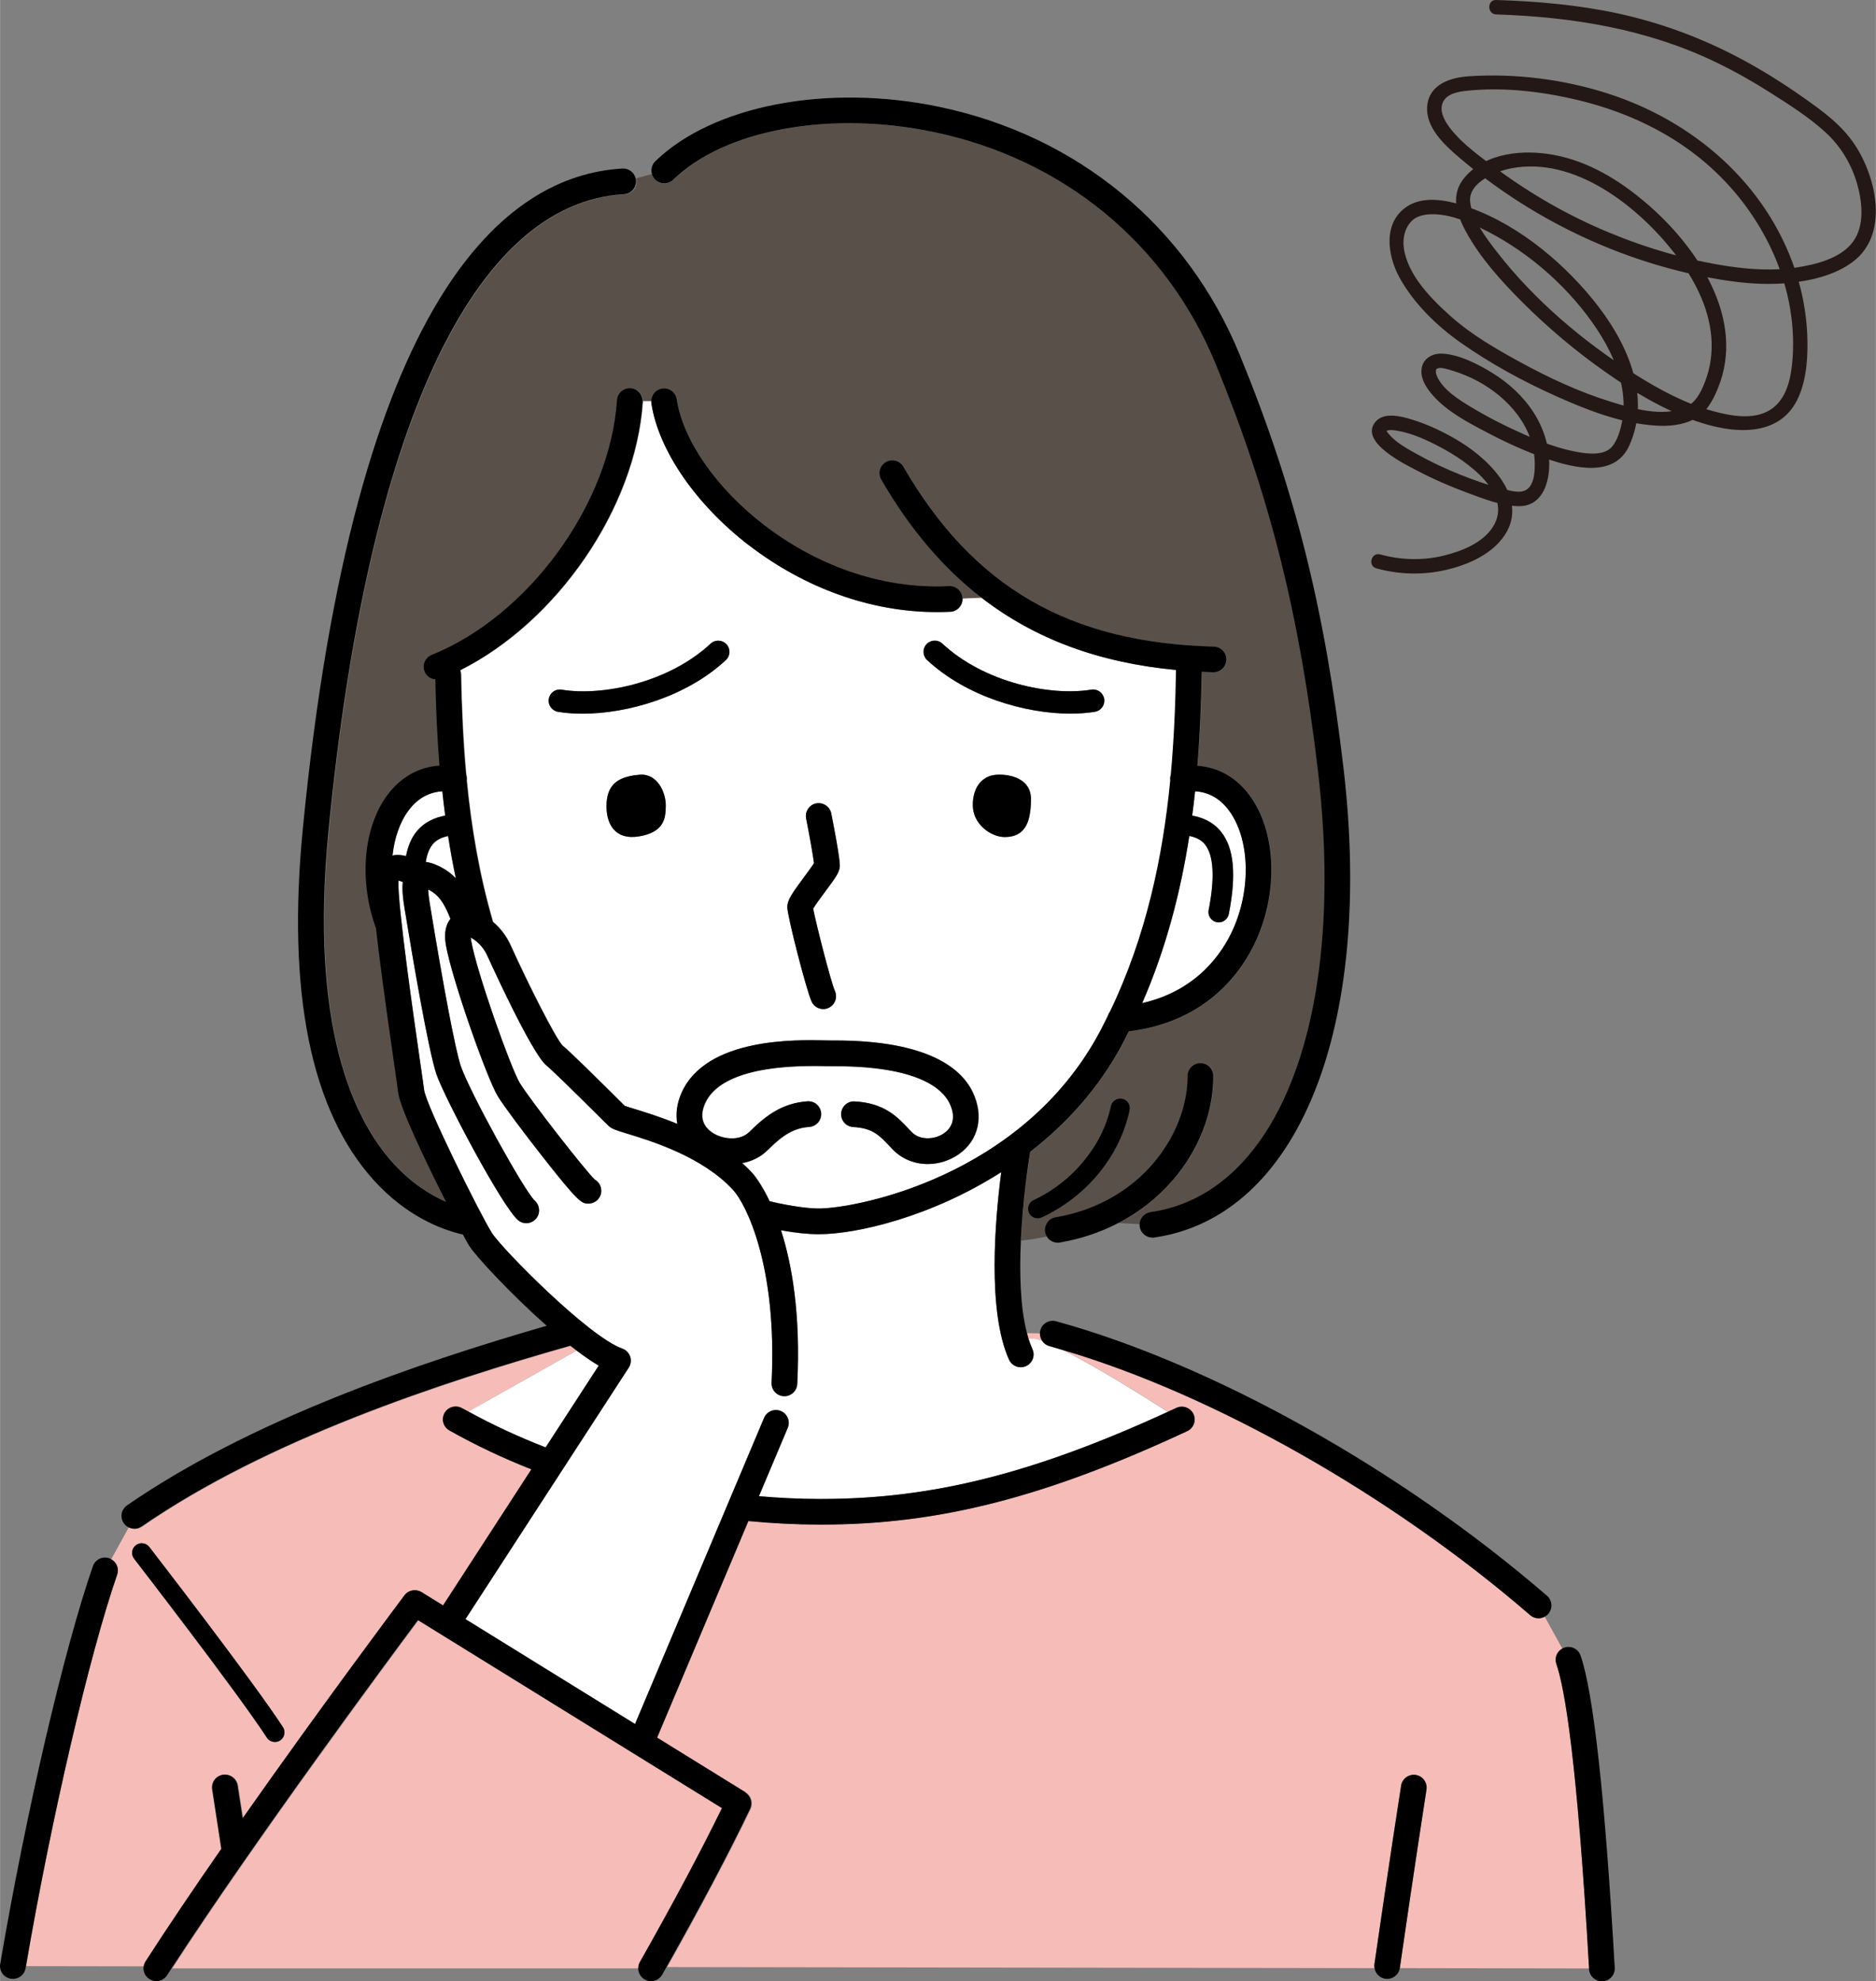 <?xml version="1.0" encoding="UTF-8"?>
<svg xmlns="http://www.w3.org/2000/svg" id="_レイヤー_2" data-name="レイヤー 2" width="103.1mm" height="108.89mm" viewBox="0 0 292.24 308.68">
  <rect x="0" y="0" width="292.24" height="308.68" fill="#808080" stroke="none"/>
  <defs>
    <style>
      .cls-1 {
        fill: #f6bcb8;
      }

      .cls-1, .cls-2, .cls-3, .cls-4, .cls-5 {
        stroke-width: 0px;
      }

      .cls-2 {
        fill: #231815;
      }

      .cls-3 {
        fill: #000;
      }

      .cls-4 {
        fill: #595049;
      }

      .cls-5 {
        fill: #fff;
      }
    </style>
  </defs>
  <g id="_レイヤー_1-2" data-name="レイヤー 1">
    <g>
      <g>
        <path class="cls-1" d="M34.56,288.07c-.88-5.82-1.41-9.2-1.42-9.25-.17-1.09.57-2.12,1.66-2.29,1.09-.17,2.12.57,2.29,1.66,0,.04.29,1.86.79,5.12,12.57-17.88,25.03-34.5,25.21-34.74.62-.83,1.77-1.04,2.65-.5l3.36,2.08,13.76-21.2c-4.48-1.77-8.77-3.8-12.77-6.06-.96-.54-1.3-1.76-.76-2.72.54-.96,1.76-1.3,2.72-.76.3.17.61.33.91.49,6.17-3.45,13.16-7.39,16.89-9.5-.31-.23-.62-.47-.93-.72-20.19,5.73-47.16,14.62-66.78,28.17-.35.24-.74.35-1.13.35-.34,0-.67-.09-.96-.25l-2.73,4.97c.84.46,1.25,1.47.93,2.4-4.32,12.41-10.28,38.02-14.21,61l18.44.03c.04-.26.14-.52.29-.75,3.52-5.45,7.61-11.49,11.8-17.53ZM20.87,242.85c-.51-.66-.39-1.6.27-2.1.66-.51,1.6-.39,2.1.27.66.85,16.16,20.91,20.82,28.07.45.69.26,1.62-.44,2.08-.25.17-.54.24-.82.24-.49,0-.97-.24-1.26-.68-4.59-7.06-20.52-27.66-20.68-27.87Z"></path>
        <path class="cls-1" d="M243.38,256.84l-2.74-4.97c-.3.16-.63.26-.96.26-.46,0-.93-.16-1.31-.49-21.65-18.71-49.28-34.35-72.71-41.28,3.07,1.53,8.09,4.35,16.25,9.59.45-.21.89-.4,1.35-.62,1-.46,2.19-.03,2.66.97.47,1,.03,2.19-.97,2.66-22.19,10.33-38.75,14.56-57.01,14.56-.12,0-.24,0-.36,0-3.65-.01-7.33-.2-11-.55l-14.22,33.74,13.83,8.55c.87.54,1.19,1.64.75,2.57-3.24,6.77-7.74,15.27-13.01,24.63l110.2.17c-.03-.2-.05-.41-.02-.62,2.17-15.05,4.14-27.7,4.16-27.82.17-1.09,1.19-1.83,2.28-1.67,1.09.17,1.84,1.19,1.67,2.28-.02.13-1.98,12.75-4.15,27.78,0,.02,0,.04-.01.05l29.5.05c-1.85-32.41-3.79-43.69-5.1-47.45-.33-.94.09-1.94.93-2.4Z"></path>
        <path class="cls-1" d="M161.06,208.57s.27-.04,1.28.32c-.22-.34-.35-.73-.34-1.15l-2.02-.04c.08.29.16.58.24.86.54,0,.83,0,.83,0Z"></path>
        <path class="cls-4" d="M97.27,30.28c-23.59,1.37-39.95,36.63-46.04,99.28-2.95,30.29,3.85,44.83,10.08,51.68,2.84,3.13,5.78,4.96,8.25,6.04-3.17-6.26-7.18-14.69-7.46-17.01-.07-.58-.3-2.16-.61-4.34-1.45-10.07-2.35-16.77-2.85-21.28-2.68-7.36-2.01-15.68,1.81-20.8,2.06-2.77,4.88-4.32,8.08-4.55-.37-4.61-.55-9.1-.64-13.42-.72-.07-1.38-.51-1.67-1.22-.41-1.02.08-2.19,1.11-2.6,15.11-6.1,27.79-23.53,28.86-39.68.07-1.1,1.02-1.93,2.13-1.86,1.06.07,1.86.95,1.86,2h1.28c0-.97.71-1.83,1.7-1.98,1.09-.16,2.11.59,2.27,1.68,1.86,12.48,20.48,30.17,42.41,29.1,1.11-.06,2.04.79,2.1,1.9,0,.01,0,.03,0,.04.82-.03,1.85-.07,2.98-.13-6.02-4.66-11.18-10.77-15.6-18.4-.55-.96-.23-2.18.73-2.73.96-.55,2.18-.23,2.73.73,10.88,18.78,25.79,27.42,48.36,28.02,1.1.03,1.97.95,1.95,2.05-.03,1.09-.92,1.95-2,1.95-.02,0-.04,0-.05,0-.6-.02-1.2-.04-1.79-.07-.08,4.7-.27,9.61-.68,14.63,3.2.23,6.02,1.78,8.09,4.55,4.14,5.54,4.58,14.83,1.09,22.6-2.14,4.74-7.54,12.74-19.86,14.23-.34.68-.67,1.36-1.03,2.03-3.73,6.96-8.82,12.46-14.34,16.74-.3,1.88-1.15,7.57-1.45,13.82,1.47-.15,2.82-.38,4.03-.65-.12-.2-.21-.43-.25-.68-.19-1.09.55-2.12,1.64-2.31,13.35-2.27,20.56-13.04,20.56-22.01,0-1.1.9-2,2-2s2,.9,2,2c0,5.75-2.25,11.53-6.34,16.27-2.37,2.75-5.23,4.97-8.44,6.64l3.29.18c.05-.93.75-1.73,1.71-1.87,20.06-2.9,30.55-30.49,26.08-68.65-2.86-24.47-7.47-42.84-15.91-63.4-7.71-18.8-23.73-32-43.95-36.22-16.21-3.38-32.53-.39-40.61,7.44-.79.77-2.06.75-2.83-.04-.24-.25-.4-.55-.49-.87l-2.45.67c.04.13.06.27.07.41.06,1.1-.78,2.05-1.88,2.11ZM175.98,172.96c-1.54,7.16-6.65,13.41-13.69,16.72-.21.1-.42.14-.64.14-.56,0-1.1-.32-1.36-.86-.35-.75-.03-1.64.72-2,6.1-2.87,10.71-8.47,12.04-14.63.17-.81.97-1.32,1.78-1.15.81.17,1.33.97,1.15,1.78Z"></path>
        <path class="cls-5" d="M192.08,144.81c2.88-6.4,2.61-14.21-.64-18.56-1.39-1.86-3.16-2.85-5.26-2.97-.13,1.26-.28,2.52-.45,3.79,1.56.28,3.23.94,4.49,2.51,2.02,2.51,2.42,6.71,1.21,12.83-.15.76-.82,1.29-1.57,1.29-.1,0-.21,0-.31-.03-.87-.17-1.43-1.01-1.26-1.88.98-5,.79-8.52-.56-10.21-.55-.69-1.34-1.12-2.45-1.34-1.34,8.64-3.59,17.44-7.34,26.05,8.59-1.96,12.51-7.85,14.14-11.47Z"></path>
        <path class="cls-5" d="M64.86,129.58c1.26-1.56,2.92-2.22,4.48-2.51-.17-1.27-.32-2.53-.45-3.79-2.09.13-3.86,1.11-5.25,2.97-1.38,1.84-2.21,4.31-2.51,7.02.22-.04.45-.07.68-.08.47-.01.95.05,1.42.17.29-1.53.83-2.8,1.62-3.79Z"></path>
        <path class="cls-5" d="M67.36,131.58c-.51.64-.86,1.55-1.04,2.7,1.02.12,1.94.59,2.4.83.88.46,1.62,1.04,2.27,1.7-.46-2.2-.86-4.39-1.2-6.57-1.1.22-1.89.65-2.44,1.34Z"></path>
        <path class="cls-5" d="M148.03,95.31c-.7.04-1.4.05-2.1.05-10.17,0-20.48-3.66-29.27-10.41-8.29-6.37-14.11-14.86-15.2-22.15-.01-.1-.01-.2-.01-.3h-1.28s0,.09,0,.13c-1.1,16.5-13.33,34.23-28.44,41.8.07.2.12.41.13.64.09,5,.31,10.25.8,15.63.09.28.13.58.09.9,0,.01,0,.02,0,.03.7,7.19,1.93,14.6,4.08,21.99,1.14.96,2.11,2.23,2.7,3.54,2.84,6.29,7.11,14.71,8.16,15.75,1.2.97,5.87,5.6,9.28,8.99l.4.4c.31.11.89.29,1.43.45,1.69.52,4.12,1.26,6.77,2.36-.3-1.54-.08-3.23.69-4.92,3.88-8.54,17.85-8.2,22.43-8.09.31,0,.55.01.72.01h.31c.12,0,.24,0,.36,0,14.5,0,19.67,4.33,21.46,7.98,1.82,3.72.99,7.54-2.12,9.73-1.46,1.03-3.16,1.54-4.83,1.54-2.02,0-3.99-.75-5.41-2.21-.21-.21-.4-.42-.6-.63-1.51-1.61-2.6-2.77-5.6-2.92-1.1-.06-1.95-1-1.89-2.1.06-1.1,1.01-1.97,2.1-1.89,4.6.24,6.66,2.42,8.31,4.17.18.2.37.39.56.59,1.34,1.38,3.68,1.17,5.07.19.87-.61,2.13-2.03.83-4.7-1.05-2.15-4.77-5.74-17.85-5.74-.12,0-.24,0-.36,0h-.33c-.19,0-.47,0-.82-.01-13.17-.32-17.43,2.95-18.7,5.75-1.1,2.42-.04,3.81,1.04,4.56,1.65,1.14,4.4,1.39,5.86-.07,2.65-2.65,5.19-4.47,9.01-4.76,1.11-.08,2.06.74,2.15,1.84.08,1.1-.74,2.06-1.84,2.15-2.3.18-4,1.12-6.48,3.6-1.12,1.12-2.51,1.77-3.97,2.04.53.48,1.06.98,1.55,1.52.13.14,1.33,1.5,2.72,4.42,3.46.82,6.19,1.13,7.64,1.13,5.76,0,31.66-4.89,43.77-27.46.45-.84.87-1.7,1.29-2.55.07-.24.18-.45.33-.65,5.68-11.79,8.25-24.18,9.4-36.01,0,0,0,0,0-.01-.04-.31,0-.61.08-.88.52-5.62.73-11.11.82-16.34-12.01-1.13-22-4.82-30.32-11.26-1.13.06-2.16.1-2.98.13.03,1.08-.81,2-1.9,2.06ZM99.62,130.3c-3.8.66-5.32-1.9-5.13-5.21.19-3.31,2.38-4.14,5.13-4.38,2.78-.24,4.09,2.73,4.09,4.78s-.29,4.15-4.09,4.81ZM113.08,102.84c-6.14,5.72-15.31,8.35-22.36,8.35-1.35,0-2.63-.1-3.79-.29-.95-.16-1.6-1.06-1.44-2.01.16-.95,1.05-1.61,2.01-1.44,6.39,1.05,16.7-1.11,23.2-7.17.71-.66,1.81-.62,2.47.09.66.71.62,1.81-.09,2.47ZM130.82,135.05c-.08.89-.65,1.69-2.28,3.88-.58.79-1.52,2.04-1.86,2.64.34,1.86,2.71,11.28,3.39,12.83.45,1.01-.01,2.19-1.02,2.64-.26.12-.54.17-.8.17-.77,0-1.5-.45-1.83-1.2-.84-1.92-3.77-13.31-3.77-14.68,0-1.08.7-2.11,2.69-4.79.48-.64,1.16-1.56,1.47-2.05-.13-1.11-.7-4.3-1.23-6.98-.21-1.08.49-2.13,1.58-2.35,1.08-.21,2.13.49,2.35,1.58,1.42,7.21,1.34,8.04,1.32,8.3ZM156.49,130.4c-2.16-.02-4.94-2.02-4.94-4.97s1.56-4.36,3.12-4.66c1.56-.3,5.94,0,5.94,3.71s-.97,5.94-4.12,5.92ZM170,107.45c.96-.16,1.85.49,2.01,1.44.16.95-.49,1.85-1.44,2.01-1.16.19-2.44.29-3.79.29-7.05,0-16.22-2.63-22.36-8.35-.71-.66-.75-1.77-.09-2.47.66-.71,1.77-.75,2.47-.09,6.5,6.06,16.81,8.22,23.2,7.17Z"></path>
        <path class="cls-5" d="M85.09,225.53l8.27-12.74c-1.08-.63-2.26-1.45-3.5-2.39-3.73,2.11-10.72,6.05-16.89,9.5,3.81,2.1,7.87,3.98,12.12,5.63Z"></path>
        <path class="cls-5" d="M162.34,208.89c-1.01-.36-1.28-.32-1.28-.32,0,0-.3,0-.83,0,.18.58.38,1.14.61,1.64.45,1.01,0,2.19-1,2.64-.27.12-.54.18-.82.18-.76,0-1.49-.44-1.83-1.18-3.42-7.61-2.16-21.92-1.21-29.22-10.9,6.97-22.52,9.67-28.44,9.67-1.59,0-3.59-.2-5.87-.61,1.68,5.24,3.07,13.01,2.53,23.95-.05,1.07-.94,1.9-2,1.9-.03,0-.07,0-.1,0-1.1-.05-1.95-.99-1.9-2.1.91-18.25-4-27.84-5.97-30-4.76-5.21-12.76-7.66-16.61-8.83-1.75-.54-2.34-.72-2.84-1.21l-.64-.63c-5.17-5.15-8.21-8.1-9.02-8.76-2.31-1.88-8.96-16.55-9.24-17.17-.63-1.4-1.8-2.38-2.54-2.75,0,.13.03.28.06.47.85,4.95,6.18,19.87,7.56,22.16,1.45,2.41,10.14,13.59,11.71,15.08.59.34,1,.98,1,1.72,0,1.1-.88,2-1.99,2.01-1.06,0-1.44.01-7.47-7.71-2.6-3.32-5.79-7.57-6.68-9.04-1.74-2.9-7.18-18.41-8.07-23.54-.35-2.05.1-3.31.71-4.07-.99-2.55-1.9-3.75-3.3-4.49-.06-.03-.11-.06-.17-.08.02.47.08,1.16.25,2.17,2.2,13.43,4,22.91,4.84,25.35,1.35,3.95,9.86,19.43,11.53,20.96.8.74.89,2,.17,2.82-.4.45-.95.69-1.51.69-.44,0-.89-.15-1.26-.46-2.52-2.13-11.53-19.22-12.72-22.71-1.25-3.67-3.67-17.86-5-26-.25-1.54-.38-2.88-.25-3.99-.23-.1-.48-.18-.68-.21-.19,3.44,2.47,21.94,3.37,28.17.32,2.23.55,3.85.63,4.44.28,2.34,8.58,19.11,10.55,22.26,1.54,2.46,15.1,16.2,20.32,18.03.58.2,1.03.66,1.23,1.24.2.58.12,1.22-.22,1.73l-25.44,39.18,26.42,16.34,20.1-47.69c.43-1.02,1.6-1.5,2.62-1.07,1.02.43,1.5,1.6,1.07,2.62l-4.49,10.65c3.13.26,6.27.42,9.38.43.11,0,.23,0,.34,0,17.27,0,33.03-3.97,53.97-13.57-8.16-5.24-13.18-8.06-16.25-9.59-.73-.22-1.48-.45-2.2-.65-.48-.13-.87-.43-1.12-.82Z"></path>
        <path class="cls-1" d="M112.55,281.72l-47.36-29.29c-4.92,6.6-25.27,34.07-38.37,54.24h72.7c0-.33.07-.67.25-.99,5.11-9.02,9.5-17.26,12.78-23.97Z"></path>
        <path class="cls-3" d="M17.31,242.91c-.1-.05-.2-.1-.3-.14-1.05-.37-2.18.19-2.55,1.23-4.47,12.85-10.41,38.33-14.44,61.97-.19,1.09.55,2.12,1.64,2.31.11.02.23.03.34.03.96,0,1.8-.69,1.97-1.66.02-.11.04-.22.06-.32,3.93-22.98,9.9-48.59,14.21-61,.33-.93-.09-1.94-.93-2.4Z"></path>
        <path class="cls-3" d="M42.81,271.4c.28,0,.56-.08.82-.24.69-.45.89-1.38.44-2.08-4.66-7.16-20.16-27.21-20.82-28.07-.51-.66-1.45-.77-2.1-.27-.66.51-.78,1.45-.27,2.1.16.21,16.09,20.81,20.68,27.87.29.44.77.68,1.26.68Z"></path>
        <path class="cls-3" d="M163.47,209.71c.73.2,1.47.43,2.2.65,23.43,6.92,51.07,22.57,72.71,41.28.38.33.84.49,1.31.49.33,0,.66-.09.96-.26.2-.11.39-.25.55-.44.72-.84.63-2.1-.21-2.82-22.75-19.66-52.05-36.04-76.47-42.76-1.07-.29-2.17.33-2.46,1.4-.05.16-.06.33-.06.49,0,.42.12.81.34,1.15.26.38.64.69,1.12.82Z"></path>
        <path class="cls-3" d="M246.23,257.93c-.36-1.04-1.5-1.6-2.55-1.23-.11.04-.21.09-.3.14-.84.46-1.25,1.47-.93,2.4,1.31,3.75,3.25,15.04,5.1,47.45,0,.04,0,.07,0,.1.06,1.06.94,1.89,2,1.89.04,0,.08,0,.12,0,1.1-.06,1.95-1.01,1.88-2.11-1.51-26.45-3.3-42.82-5.32-48.64Z"></path>
        <path class="cls-3" d="M222.22,278.81c.17-1.09-.58-2.11-1.67-2.28-1.09-.16-2.11.58-2.28,1.67-.02.13-1.99,12.77-4.16,27.82-.03.21-.02.42.02.62.14.83.8,1.52,1.68,1.65.1.01.19.02.29.02.96,0,1.8-.69,1.96-1.66,0-.02.01-.04.01-.05,2.17-15.03,4.13-27.65,4.15-27.78Z"></path>
        <path class="cls-3" d="M127.15,125.16c-1.08.21-1.79,1.26-1.58,2.35.53,2.68,1.1,5.87,1.23,6.98-.31.48-.99,1.4-1.47,2.05-1.99,2.68-2.69,3.71-2.69,4.79,0,1.37,2.92,12.76,3.77,14.68.33.75,1.06,1.2,1.83,1.2.27,0,.54-.05.8-.17,1.01-.44,1.47-1.62,1.02-2.64-.68-1.55-3.05-10.96-3.39-12.83.34-.6,1.28-1.85,1.86-2.64,1.63-2.19,2.2-2.99,2.28-3.88.02-.27.1-1.09-1.32-8.3-.21-1.08-1.27-1.79-2.35-1.58Z"></path>
        <path class="cls-3" d="M99.62,120.7c-2.75.24-4.94,1.08-5.13,4.38-.19,3.31,1.33,5.87,5.13,5.21,3.8-.66,4.09-2.76,4.09-4.81s-1.31-5.02-4.09-4.78Z"></path>
        <path class="cls-3" d="M154.66,120.78c-1.56.3-3.12,1.71-3.12,4.66s2.78,4.95,4.94,4.97c3.14.02,4.12-2.21,4.12-5.92s-4.38-4.01-5.94-3.71Z"></path>
        <path class="cls-3" d="M116.66,84.95c8.79,6.75,19.1,10.41,29.27,10.41.7,0,1.4-.02,2.1-.05,1.09-.05,1.93-.97,1.9-2.06,0-.01,0-.03,0-.04-.05-1.1-.99-1.96-2.1-1.9-21.93,1.08-40.55-16.62-42.41-29.1-.16-1.09-1.18-1.84-2.27-1.68-.99.15-1.7,1-1.7,1.98,0,.1,0,.2.01.3,1.09,7.29,6.91,15.77,15.2,22.15Z"></path>
        <path class="cls-3" d="M104.85,28.01c8.08-7.83,24.4-10.82,40.61-7.44,20.22,4.22,36.24,17.42,43.95,36.22,8.44,20.56,13.04,38.93,15.91,63.4,4.46,38.16-6.02,65.75-26.08,68.65-.96.14-1.66.94-1.71,1.87,0,.13,0,.26.02.4.14,1,1,1.71,1.98,1.71.1,0,.19,0,.29-.02,22.37-3.24,34.22-32.6,29.48-73.08-2.91-24.86-7.59-43.54-16.18-64.46-8.23-20.05-25.3-34.12-46.83-38.62-17.45-3.64-35.22-.23-44.21,8.48-.54.52-.71,1.28-.53,1.96.09.32.24.62.49.87.77.79,2.04.81,2.83.04Z"></path>
        <path class="cls-3" d="M182.67,183.9c4.09-4.74,6.34-10.52,6.34-16.27,0-1.1-.9-2-2-2s-2,.9-2,2c0,8.97-7.21,19.74-20.56,22.01-1.09.19-1.82,1.22-1.64,2.31.04.25.13.48.25.68.35.6,1.01.98,1.72.98.11,0,.22,0,.34-.03,3.27-.56,6.32-1.6,9.1-3.04,3.21-1.67,6.07-3.89,8.44-6.64Z"></path>
        <path class="cls-3" d="M174.83,171.18c-.81-.17-1.61.34-1.78,1.15-1.32,6.16-5.93,11.77-12.04,14.63-.75.35-1.07,1.25-.72,2,.25.54.79.86,1.36.86.21,0,.43-.05.64-.14,7.04-3.3,12.16-9.55,13.69-16.72.17-.81-.34-1.61-1.15-1.78Z"></path>
        <path class="cls-3" d="M110.69,100.28c-6.5,6.06-16.8,8.22-23.2,7.17-.96-.17-1.85.49-2.01,1.44-.16.95.49,1.85,1.44,2.01,1.16.19,2.44.29,3.79.29,7.05,0,16.22-2.63,22.36-8.35.71-.66.75-1.77.09-2.47-.66-.71-1.77-.75-2.47-.09Z"></path>
        <path class="cls-3" d="M144.33,100.36c-.66.71-.62,1.81.09,2.47,6.14,5.72,15.31,8.35,22.36,8.35,1.35,0,2.63-.1,3.79-.29.95-.16,1.6-1.06,1.44-2.01-.16-.95-1.05-1.6-2.01-1.44-6.39,1.05-16.7-1.11-23.2-7.17-.7-.66-1.81-.62-2.47.09Z"></path>
        <path class="cls-3" d="M116.19,279.27l-13.83-8.55,14.22-33.74c3.67.35,7.35.54,11,.55.12,0,.24,0,.36,0,18.27,0,34.82-4.23,57.01-14.56,1-.47,1.44-1.66.97-2.66-.47-1-1.66-1.43-2.66-.97-.46.21-.9.41-1.35.62-20.94,9.61-36.71,13.57-53.97,13.57-.11,0-.23,0-.34,0-3.12,0-6.25-.16-9.38-.43l4.49-10.65c.43-1.02-.05-2.19-1.07-2.62-1.02-.43-2.19.05-2.62,1.07l-20.1,47.69-26.42-16.34,25.44-39.18c.33-.51.41-1.15.22-1.73-.2-.58-.65-1.04-1.23-1.24-5.22-1.83-18.78-15.57-20.32-18.03-1.97-3.15-10.26-19.93-10.55-22.26-.07-.59-.3-2.21-.63-4.44-.9-6.23-3.57-24.73-3.37-28.17.19.03.45.11.68.21-.13,1.11,0,2.45.25,3.99,1.33,8.13,3.75,22.33,5,26,1.19,3.49,10.2,20.58,12.72,22.71.37.31.81.46,1.26.46.55,0,1.11-.24,1.51-.69.72-.82.63-2.08-.17-2.82-1.67-1.53-10.18-17.01-11.53-20.96-.83-2.44-2.64-11.92-4.84-25.35-.17-1.01-.23-1.71-.25-2.17.05.03.11.05.17.08,1.4.74,2.31,1.94,3.3,4.49-.61.76-1.07,2.01-.71,4.07.88,5.13,6.33,20.63,8.07,23.54.88,1.47,4.08,5.72,6.68,9.04,6.03,7.72,6.42,7.7,7.47,7.71,1.1,0,2-.91,1.99-2.01,0-.74-.41-1.38-1-1.72-1.57-1.48-10.26-12.66-11.71-15.08-1.38-2.29-6.7-17.21-7.56-22.16-.03-.18-.05-.34-.06-.47.74.37,1.91,1.35,2.54,2.75.28.62,6.93,15.3,9.24,17.17.81.66,3.85,3.61,9.02,8.76l.64.63c.5.49,1.09.67,2.84,1.21,3.85,1.17,11.85,3.62,16.61,8.83,1.97,2.16,6.88,11.75,5.97,30-.06,1.1.79,2.04,1.9,2.1.03,0,.07,0,.1,0,1.06,0,1.94-.83,2-1.9.55-10.94-.84-18.71-2.53-23.95,2.28.42,4.28.61,5.87.61,5.92,0,17.54-2.7,28.44-9.67-.95,7.31-2.21,21.61,1.21,29.22.33.74,1.06,1.18,1.83,1.18.27,0,.55-.06.82-.18,1.01-.45,1.46-1.64,1-2.64-.23-.51-.43-1.06-.61-1.64-.09-.28-.17-.57-.24-.86-1.06-4.04-1.18-9.4-.95-14.42.3-6.25,1.14-11.94,1.45-13.82,5.53-4.28,10.61-9.78,14.34-16.74.36-.67.69-1.36,1.03-2.03,12.32-1.5,17.73-9.49,19.86-14.23,3.5-7.77,3.05-17.06-1.09-22.6-2.07-2.77-4.89-4.32-8.09-4.55.41-5.03.59-9.93.68-14.63.59.03,1.19.05,1.79.07.02,0,.04,0,.05,0,1.08,0,1.97-.86,2-1.95.03-1.1-.84-2.02-1.95-2.05-22.57-.6-37.48-9.25-48.36-28.02-.55-.96-1.78-1.28-2.73-.73-.96.55-1.28,1.78-.73,2.73,4.42,7.64,9.58,13.74,15.6,18.4,8.33,6.45,18.31,10.13,30.32,11.26-.09,5.23-.3,10.72-.82,16.34-.09.28-.13.58-.08.88,0,0,0,0,0,.01-1.16,11.83-3.72,24.21-9.4,36.01-.15.19-.26.41-.33.65-.42.85-.84,1.7-1.29,2.55-12.11,22.58-38.01,27.46-43.77,27.46-1.45,0-4.18-.31-7.64-1.13-1.38-2.92-2.59-4.28-2.72-4.42-.49-.54-1.01-1.04-1.55-1.52,1.46-.27,2.85-.92,3.97-2.04,2.48-2.48,4.18-3.43,6.48-3.6,1.1-.08,1.93-1.04,1.84-2.15-.08-1.1-1.04-1.93-2.15-1.84-3.82.29-6.36,2.12-9.01,4.76-1.46,1.46-4.21,1.22-5.86.07-1.08-.75-2.13-2.14-1.04-4.56,1.27-2.8,5.53-6.07,18.7-5.75.35,0,.62.01.82.01h.33c.12,0,.24,0,.36,0,13.08,0,16.8,3.59,17.85,5.74,1.3,2.67.04,4.09-.83,4.7-1.39.98-3.73,1.19-5.07-.19-.19-.2-.38-.39-.56-.59-1.65-1.75-3.7-3.94-8.31-4.17-1.09-.08-2.04.79-2.1,1.89-.06,1.1.79,2.04,1.89,2.1,3,.16,4.09,1.32,5.6,2.92.2.21.4.42.6.63,1.42,1.46,3.39,2.21,5.41,2.21,1.66,0,3.36-.51,4.83-1.54,3.11-2.18,3.94-6,2.12-9.73-1.78-3.65-6.96-7.98-21.46-7.98-.12,0-.24,0-.36,0h-.31c-.17,0-.41,0-.72-.01-4.58-.11-18.55-.45-22.43,8.09-.77,1.7-.98,3.38-.69,4.92-2.65-1.09-5.08-1.84-6.77-2.36-.53-.16-1.12-.34-1.43-.45l-.4-.4c-3.41-3.39-8.08-8.02-9.28-8.99-1.05-1.04-5.32-9.47-8.16-15.75-.59-1.31-1.57-2.58-2.7-3.54-2.15-7.38-3.38-14.8-4.08-21.99,0-.01,0-.02,0-.03.04-.31,0-.62-.09-.9-.49-5.38-.71-10.63-.8-15.63,0-.23-.05-.44-.13-.64,15.1-7.57,27.34-25.3,28.44-41.8,0-.05,0-.09,0-.13,0-1.04-.8-1.93-1.86-2-1.11-.07-2.06.76-2.13,1.86-1.07,16.15-13.75,33.58-28.86,39.68-1.02.41-1.52,1.58-1.11,2.6.29.72.95,1.16,1.67,1.22.09,4.32.27,8.81.64,13.42-3.2.23-6.02,1.79-8.08,4.55-3.82,5.12-4.49,13.44-1.81,20.8.5,4.51,1.4,11.21,2.85,21.28.32,2.18.54,3.76.61,4.34.28,2.32,4.28,10.75,7.46,17.01-2.47-1.08-5.41-2.91-8.25-6.04-6.22-6.86-13.02-21.39-10.08-51.68,6.1-62.65,22.45-97.91,46.04-99.28,1.1-.06,1.94-1.01,1.88-2.11,0-.14-.03-.28-.07-.41-.24-.89-1.07-1.52-2.05-1.47-18.25,1.06-41.7,19.77-49.79,102.89-2.48,25.49,1.25,43.91,11.09,54.76,5.06,5.57,10.47,7.65,13.85,8.43.46.86.82,1.5,1.03,1.82.98,1.56,6.41,7.42,12.02,12.39-20.15,5.83-46.11,14.68-65.37,27.98-.91.63-1.14,1.87-.51,2.78.18.26.42.47.68.61.3.16.63.25.96.25.39,0,.79-.11,1.13-.35,19.62-13.55,46.59-22.44,66.78-28.17.31.25.62.49.93.72,1.24.94,2.42,1.76,3.5,2.39l-8.27,12.74c-4.24-1.65-8.3-3.53-12.12-5.63-.3-.17-.61-.32-.91-.49-.96-.54-2.18-.2-2.72.76-.54.96-.2,2.18.76,2.72,4.01,2.26,8.29,4.29,12.77,6.06l-13.76,21.2-3.36-2.08c-.88-.54-2.03-.33-2.65.5-.18.24-12.64,16.85-25.21,34.74-.5-3.25-.78-5.08-.79-5.12-.17-1.09-1.2-1.83-2.29-1.66-1.09.17-1.84,1.2-1.66,2.29,0,.06.54,3.43,1.42,9.25-4.2,6.04-8.28,12.07-11.8,17.53-.15.24-.25.49-.29.75-.13.76.19,1.57.89,2.01.93.6,2.17.33,2.76-.6.23-.36.47-.72.7-1.08,13.11-20.17,33.46-47.64,38.37-54.24l47.36,29.29c-3.27,6.71-7.67,14.95-12.78,23.97-.18.31-.25.65-.25.99,0,.7.36,1.37,1.01,1.74.31.18.65.26.98.26.7,0,1.37-.36,1.74-1.01.23-.4.45-.79.67-1.19,5.28-9.36,9.77-17.86,13.01-24.63.44-.92.12-2.03-.75-2.57ZM185.27,130.24c1.11.22,1.9.65,2.45,1.34,1.35,1.68,1.55,5.21.56,10.21-.17.87.39,1.71,1.26,1.88.1.02.21.03.31.03.75,0,1.42-.53,1.57-1.29,1.21-6.12.81-10.32-1.21-12.83-1.26-1.57-2.93-2.23-4.49-2.51.17-1.27.32-2.53.45-3.79,2.1.12,3.87,1.11,5.26,2.97,3.25,4.36,3.52,12.16.64,18.56-1.63,3.62-5.55,9.52-14.14,11.47,3.75-8.6,6-17.41,7.34-26.05ZM70.99,136.82c-.65-.66-1.38-1.24-2.27-1.7-.47-.24-1.39-.71-2.4-.83.18-1.15.52-2.06,1.04-2.7.55-.68,1.33-1.11,2.44-1.34.34,2.18.73,4.37,1.2,6.57ZM61.14,133.27c.3-2.71,1.13-5.18,2.51-7.02,1.39-1.86,3.16-2.84,5.25-2.97.13,1.26.28,2.52.45,3.79-1.55.28-3.22.94-4.48,2.51-.8.99-1.33,2.26-1.62,3.79-.47-.11-.95-.18-1.42-.17-.24,0-.46.03-.68.08Z"></path>
      </g>
      <path class="cls-2" d="M233.09,2.25c11.83.38,23.47,2.26,34.21,7.44,2.93,1.41,5.77,3.02,8.51,4.76,2.96,1.88,6.08,3.86,8.66,6.24,2.26,2.09,3.91,4.82,4.79,7.77.85,2.87,1.29,6.65-.6,9.22-1.92,2.6-5.81,3.54-8.83,4-3.47.53-7.06.32-10.52-.19-6.42-.96-12.74-2.8-18.72-5.29-6.12-2.54-11.93-5.85-17.27-9.78-2.5-1.84-5.32-3.82-7.27-6.26-.82-1.03-1.77-2.53-1.39-3.9.42-1.51,2.16-1.92,3.51-2.08,6.19-.72,12.9.16,18.9,1.73,6.33,1.66,12.42,4.48,17.55,8.57,9.37,7.46,15.55,19.36,14.63,31.48-.22,2.87-.87,6.3-3.52,7.92-2.61,1.61-6.15.91-8.92.16-4.29-1.16-8.28-3.33-12.03-5.68-8.06-5.08-15.74-11.57-21.59-19.12-1.68-2.17-3.92-5.09-4.17-7.85-.26-2.99,4.03-4.71,6.44-5.17,9.84-1.88,19.65,5.9,25.32,13.13,2.96,3.76,5.43,8.33,5.82,13.18.19,2.36-.12,4.73-.98,6.94-.64,1.64-1.44,3.29-3.12,4.02-3.51,1.54-8.17.16-11.6-.91-4.97-1.54-9.72-3.77-14.28-6.27-3.68-2.02-7.41-4.18-10.56-6.98-3.06-2.73-6.84-6.5-7.38-10.79-.2-1.56.25-3.34,1.52-4.36.56-.45,1.5-.72,2.33-.78,2.7-.19,5.47.86,7.86,1.99,6.9,3.25,13.21,8.58,17.63,14.8,2.11,2.96,3.86,6.26,4.59,9.84.32,1.57.42,3.22.21,4.82-.2,1.51-.67,3.52-1.67,4.72-1.21,1.45-3.75,1.15-5.37.86-2.81-.5-5.54-1.52-8.14-2.66-2.87-1.26-5.7-2.68-8.39-4.3-1.91-1.15-4.38-2.66-5.36-4.78-.21-.46-.24-.75-.18-1.08.01-.08.11-.22.53-.28.46-.07,1.37.22,1.99.41,1.39.42,2.73.97,4.01,1.66,4.72,2.56,8.79,7.14,8.85,12.76.01,1.18-.04,2.67-.78,3.66-.95,1.28-2.75.7-4.05.38-2.32-.57-4.58-1.37-6.79-2.25-2.3-.92-4.56-1.98-6.72-3.19-1.5-.84-3.26-1.78-4.39-3.12-.09-.11-.34-.46-.32-.43-.12-.17.04-.22-.04-.11-.24.33.14-.04,0,.02.49-.2,1.18-.1,1.7-.01,2.33.4,4.6,1.46,6.67,2.55,3.94,2.07,11.67,7.3,8.1,12.58-1.63,2.41-4.83,3.65-7.54,4.32-3.27.8-6.67.71-9.91-.18-1.4-.39-1.99,1.78-.6,2.17,3.56.98,7.3,1.07,10.9.23,3.19-.75,6.65-2.22,8.71-4.88,4.5-5.82-1.71-12.07-6.51-15.03-2.36-1.46-4.95-2.71-7.61-3.52-1.67-.51-4.37-1.21-5.67.41-2.51,3.14,4.68,6.6,6.58,7.59,2.5,1.31,5.1,2.44,7.75,3.42,2.48.92,5.35,2.06,8.02,2.09,3.46.03,4.66-3.22,4.75-6.17.09-2.96-.81-5.9-2.4-8.38-1.63-2.55-3.91-4.64-6.48-6.22-2.21-1.36-5.21-2.9-7.86-3-1.31-.05-2.65.61-3.05,1.93-.5,1.7.61,3.39,1.68,4.6,2.2,2.47,5.27,4.1,8.16,5.62,3.08,1.63,6.27,3.11,9.58,4.24,4.15,1.41,10.5,3.02,12.81-1.99,3.67-7.98-.58-16.65-5.69-22.89-5.22-6.38-12.55-12.29-20.54-14.71-2.58-.78-5.83-1.3-8.26.22-3.89,2.45-3.19,7.61-1.3,11.08,2.2,4.03,5.78,7.53,9.51,10.16,4.7,3.31,9.83,6.1,15.07,8.44,4.86,2.17,10.09,4.2,15.45,4.52,1.96.12,4.01-.06,5.79-.95,1.97-.98,3-2.88,3.8-4.84,4.47-10.82-3.29-22.23-11.3-29-4.13-3.5-8.87-6.39-14.26-7.39-4.67-.87-10.59-.39-13.88,3.51-2.26,2.67-1.3,5.71.23,8.5,2.22,4.06,5.45,7.63,8.71,10.89,4.01,4.02,8.38,7.69,13.02,10.95,4.33,3.05,8.98,5.82,13.99,7.59,5.69,2.01,13.29,2.81,16.12-3.83,1.27-2.98,1.43-6.45,1.3-9.65-.15-3.38-.79-6.75-1.86-9.96-4.53-13.52-15.86-23.29-29.24-27.57-6.89-2.21-14.36-3.15-21.59-2.68-2.88.19-6.18,1.23-6.51,4.58-.33,3.37,2.67,6.11,4.98,8.08,11.19,9.54,24.91,16.15,39.38,18.79,3.83.7,7.76,1.13,11.65.78,3.52-.31,7.4-1.15,10.29-3.32,5.69-4.27,3.69-13.13.31-18.24-2.06-3.11-5-5.23-8.01-7.35-3.19-2.25-6.51-4.33-9.96-6.16-5.99-3.17-12.38-5.53-19.01-6.96C245.77.75,239.43.2,233.09,0c-1.45-.05-1.45,2.2,0,2.25h0Z"></path>
    </g>
  </g>
</svg>
